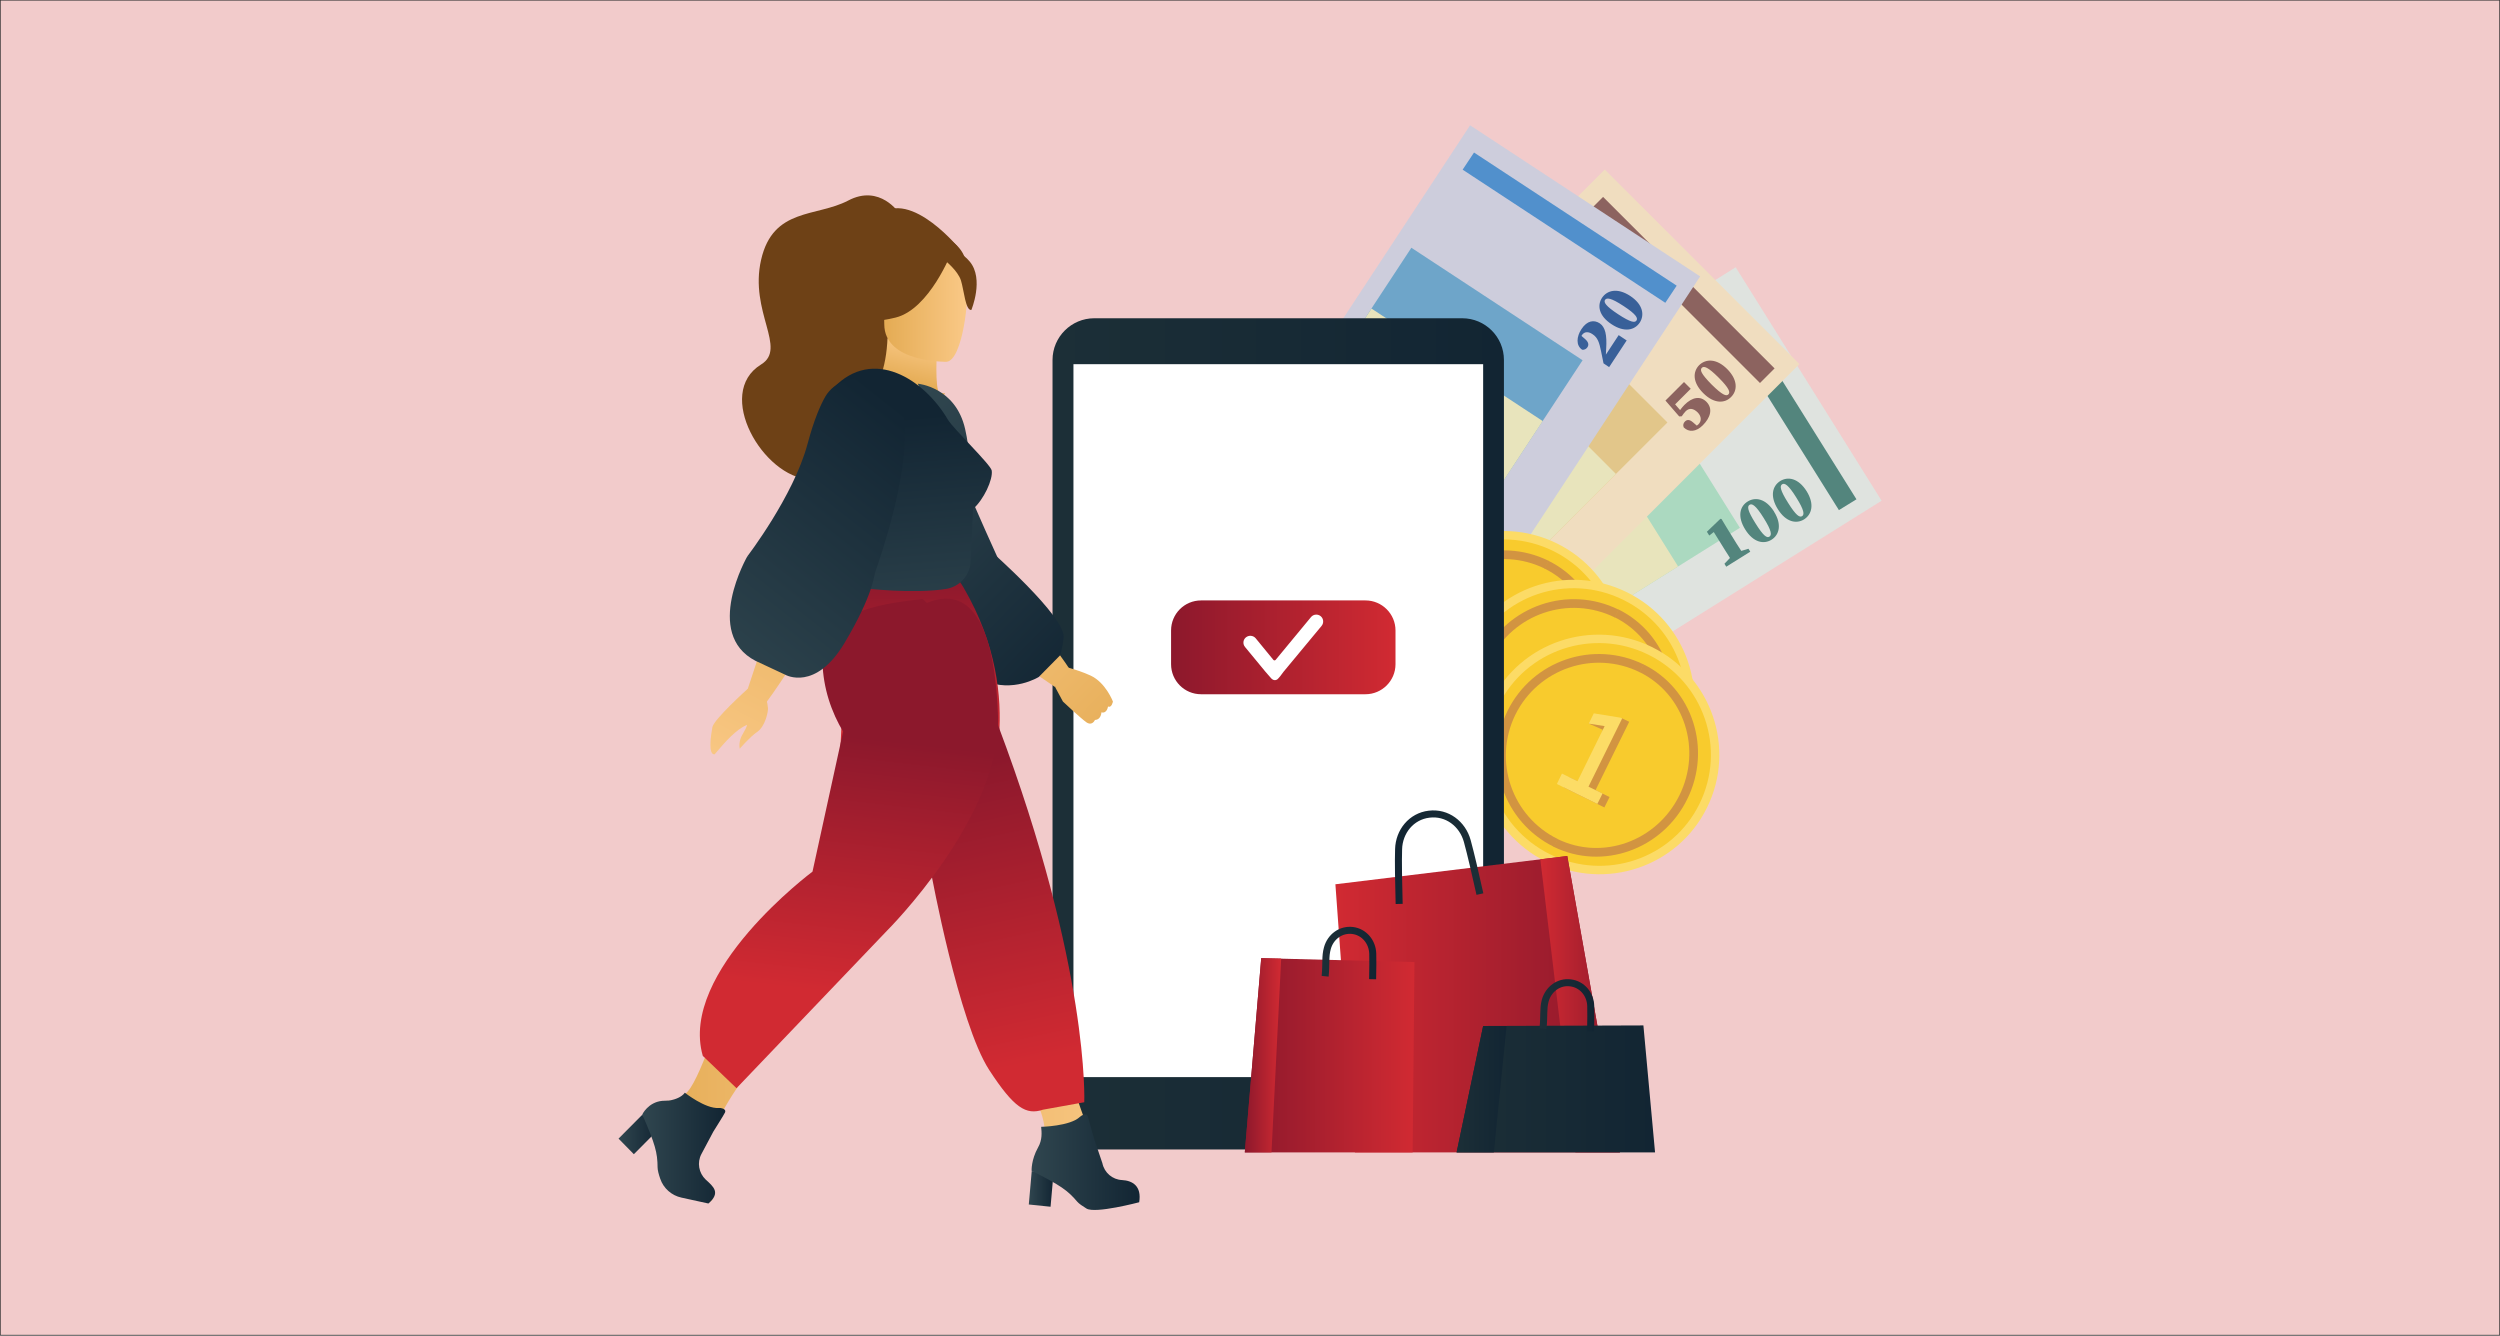 <?xml version="1.0" encoding="UTF-8"?> <svg xmlns="http://www.w3.org/2000/svg" version="1.2" viewBox="0 0 1780 951" width="1780" height="951"><rect x="0" y="0" width="1780" height="951" fill="#333333" stroke="none"/><title>image</title><defs><linearGradient id="g1" x2="1" gradientUnits="userSpaceOnUse" gradientTransform="matrix(321.379,0,0,591.78,749.441,522.467)"><stop offset="0" stop-color="#1c2f37"></stop><stop offset="1" stop-color="#122533"></stop></linearGradient><linearGradient id="g2" x2="1" gradientUnits="userSpaceOnUse" gradientTransform="matrix(34.527,-14.302,14.303,34.528,892.907,799.123)"><stop offset="0" stop-color="#8c182d"></stop><stop offset="1" stop-color="#d12a32"></stop></linearGradient><linearGradient id="g3" x2="1" gradientUnits="userSpaceOnUse" gradientTransform="matrix(159.884,0,0,66.772,833.752,460.916)"><stop offset="0" stop-color="#8c182c"></stop><stop offset="1" stop-color="#d12a32"></stop></linearGradient><linearGradient id="g4" x2="1" gradientUnits="userSpaceOnUse" gradientTransform="matrix(-202.552,0,0,-211.032,1153.38,714.986)"><stop offset="0" stop-color="#8c182c"></stop><stop offset="1" stop-color="#d12a32"></stop></linearGradient><linearGradient id="g5" x2="1" gradientUnits="userSpaceOnUse" gradientTransform="matrix(-56.63,0,0,-211.03,1153.38,714.986)"><stop offset="0" stop-color="#8c182c"></stop><stop offset="1" stop-color="#d12a32"></stop></linearGradient><linearGradient id="g6" x2="1" gradientUnits="userSpaceOnUse" gradientTransform="matrix(-62.931,0,0,-69.555,1056.13,610.356)"><stop offset="0" stop-color="#1c2f37"></stop><stop offset="1" stop-color="#122533"></stop></linearGradient><linearGradient id="g7" x2="1" gradientUnits="userSpaceOnUse" gradientTransform="matrix(120.79,0,0,138.33,886.28,751.336)"><stop offset="0" stop-color="#8c182c"></stop><stop offset="1" stop-color="#d12a32"></stop></linearGradient><linearGradient id="g8" x2="1" gradientUnits="userSpaceOnUse" gradientTransform="matrix(25.887,0,0,138.314,886.28,751.336)"><stop offset="0" stop-color="#8c182c"></stop><stop offset="1" stop-color="#d12a32"></stop></linearGradient><linearGradient id="g9" x2="1" gradientUnits="userSpaceOnUse" gradientTransform="matrix(38.98,0,0,39.84,940.992,678.561)"><stop offset="0" stop-color="#1c2f37"></stop><stop offset="1" stop-color="#122533"></stop></linearGradient><linearGradient id="g10" x2="1" gradientUnits="userSpaceOnUse" gradientTransform="matrix(141.36,0,0,90.37,1037.06,775.313)"><stop offset="0" stop-color="#1c2f37"></stop><stop offset="1" stop-color="#122533"></stop></linearGradient><linearGradient id="g11" x2="1" gradientUnits="userSpaceOnUse" gradientTransform="matrix(35.63,0,0,90.02,1037.06,775.489)"><stop offset="0" stop-color="#1c2f37"></stop><stop offset="1" stop-color="#122533"></stop></linearGradient><linearGradient id="g12" x2="1" gradientUnits="userSpaceOnUse" gradientTransform="matrix(38.98,0,0,39.84,1096.17,715.808)"><stop offset="0" stop-color="#1c2f37"></stop><stop offset="1" stop-color="#122533"></stop></linearGradient><linearGradient id="g13" x2="1" gradientUnits="userSpaceOnUse" gradientTransform="matrix(8.47,-33.301,30.743,7.819,647.922,274.356)"><stop offset="0" stop-color="#e4ab53"></stop><stop offset="1" stop-color="#fac987"></stop></linearGradient><linearGradient id="g14" x2="1" gradientUnits="userSpaceOnUse" gradientTransform="matrix(59.581,0,0,74.754,629.108,220.279)"><stop offset="0" stop-color="#e4ab53"></stop><stop offset="1" stop-color="#fac987"></stop></linearGradient><linearGradient id="g15" x2="1" gradientUnits="userSpaceOnUse" gradientTransform="matrix(-146.627,-143.741,44.014,-44.898,810.705,539.908)"><stop offset="0" stop-color="#e4ab53"></stop><stop offset="1" stop-color="#fac987"></stop></linearGradient><linearGradient id="g16" x2="1" gradientUnits="userSpaceOnUse" gradientTransform="matrix(158.462,154.998,-124.802,127.591,600.194,338.263)"><stop offset="0" stop-color="#30464f"></stop><stop offset="1" stop-color="#122533"></stop></linearGradient><linearGradient id="g17" x2="1" gradientUnits="userSpaceOnUse" gradientTransform="matrix(-146.627,-143.741,85.725,-87.447,814.411,536.127)"><stop offset="0" stop-color="#e4ab53"></stop><stop offset="1" stop-color="#fac987"></stop></linearGradient><linearGradient id="g18" x2="1" gradientUnits="userSpaceOnUse" gradientTransform="matrix(212.135,0,0,434.153,598.483,642.173)"><stop offset="0" stop-color="#e4ab53"></stop><stop offset="1" stop-color="#fac987"></stop></linearGradient><linearGradient id="g19" x2="1" gradientUnits="userSpaceOnUse" gradientTransform="matrix(173.816,0,0,224.241,461.039,743.52)"><stop offset="0" stop-color="#e4ab53"></stop><stop offset="1" stop-color="#fac987"></stop></linearGradient><linearGradient id="g20" x2="1" gradientUnits="userSpaceOnUse" gradientTransform="matrix(27.736,0,0,28.126,440.436,807.78)"><stop offset="0" stop-color="#30464f"></stop><stop offset="1" stop-color="#122533"></stop></linearGradient><linearGradient id="g21" x2="1" gradientUnits="userSpaceOnUse" gradientTransform="matrix(0,117.764,-74.389,0,650.289,410.079)"><stop offset="0" stop-color="#8c182c"></stop><stop offset="1" stop-color="#d12a32"></stop></linearGradient><linearGradient id="g22" x2="1" gradientUnits="userSpaceOnUse" gradientTransform="matrix(45.893,213.014,-72.199,15.555,665.736,548.424)"><stop offset="0" stop-color="#8c182c"></stop><stop offset="1" stop-color="#d12a32"></stop></linearGradient><linearGradient id="g23" x2="1" gradientUnits="userSpaceOnUse" gradientTransform="matrix(-20.782,181.841,-93.435,-10.678,615.986,525.281)"><stop offset="0" stop-color="#8c182c"></stop><stop offset="1" stop-color="#d12a32"></stop></linearGradient><linearGradient id="g24" x2="1" gradientUnits="userSpaceOnUse" gradientTransform="matrix(59.075,0,0,78.869,457.327,817.451)"><stop offset="0" stop-color="#30464f"></stop><stop offset="1" stop-color="#122533"></stop></linearGradient><linearGradient id="g25" x2="1" gradientUnits="userSpaceOnUse" gradientTransform="matrix(17.511,0,0,25.421,732.548,846.499)"><stop offset="0" stop-color="#30464f"></stop><stop offset="1" stop-color="#122533"></stop></linearGradient><linearGradient id="g26" x2="1" gradientUnits="userSpaceOnUse" gradientTransform="matrix(76.944,0,0,68.08,734.455,827.485)"><stop offset="0" stop-color="#30464f"></stop><stop offset="1" stop-color="#122533"></stop></linearGradient><linearGradient id="g27" x2="1" gradientUnits="userSpaceOnUse" gradientTransform="matrix(158.462,154.998,-82.325,84.164,648.652,288.722)"><stop offset="0" stop-color="#30464f"></stop><stop offset="1" stop-color="#122533"></stop></linearGradient><linearGradient id="g28" x2="1" gradientUnits="userSpaceOnUse" gradientTransform="matrix(158.462,154.998,-131.517,134.456,622.445,315.515)"><stop offset="0" stop-color="#30464f"></stop><stop offset="1" stop-color="#122533"></stop></linearGradient><linearGradient id="g29" x2="1" gradientUnits="userSpaceOnUse" gradientTransform="matrix(-100.445,192.232,-51.754,-27.042,603.158,363.421)"><stop offset="0" stop-color="#e4ab53"></stop><stop offset="1" stop-color="#fac987"></stop></linearGradient><linearGradient id="g30" x2="1" gradientUnits="userSpaceOnUse" gradientTransform="matrix(-13.855,-167.986,127.343,-10.503,655.637,464.723)"><stop offset="0" stop-color="#30464f"></stop><stop offset="1" stop-color="#122533"></stop></linearGradient><linearGradient id="g31" x2="1" gradientUnits="userSpaceOnUse" gradientTransform="matrix(150.669,-191.366,131.086,103.209,496.153,485.808)"><stop offset="0" stop-color="#30464f"></stop><stop offset="1" stop-color="#122533"></stop></linearGradient><linearGradient id="g32" x2="1" gradientUnits="userSpaceOnUse" gradientTransform="matrix(150.669,-191.366,175.12,137.878,511.401,497.813)"><stop offset="0" stop-color="#30464f"></stop><stop offset="1" stop-color="#122533"></stop></linearGradient><linearGradient id="g33" x2="1" gradientUnits="userSpaceOnUse" gradientTransform="matrix(-100.445,192.232,-108.75,-56.824,604.932,364.348)"><stop offset="0" stop-color="#e4ab53"></stop><stop offset="1" stop-color="#fac987"></stop></linearGradient></defs><style> .s0 { fill: #f2cbcb } .s1 { fill: #dfe3df } .s2 { fill: #abd9c0 } .s3 { fill: #53857d } .s4 { fill: #e8e4bc } .s5 { fill: #8dbda2 } .s6 { fill: #649e93 } .s7 { fill: #f0ddbf } .s8 { fill: #e2c68a } .s9 { fill: #8c635f } .s10 { fill: #ab7875 } .s11 { fill: #e0e0de } .s12 { fill: #cdcddc } .s13 { fill: #6ea5c9 } .s14 { fill: #5190cc } .s15 { fill: #7dc5ed } .s16 { fill: #396099 } .s17 { fill: #dedfe0 } .s18 { fill: #f8cb2d;stroke: #fcdb66;stroke-miterlimit:10;stroke-width: 6 } .s19 { fill: none;stroke: #d29441;stroke-miterlimit:10;stroke-width: 6.2 } .s20 { fill: #d29441 } .s21 { fill: #fcdc66 } .s22 { fill: url(#g1) } .s23 { fill: #ffffff } .s24 { fill: none;stroke: url(#g2);stroke-miterlimit:10;stroke-width: 5 } .s25 { fill: url(#g3) } .s26 { fill: url(#g4) } .s27 { fill: url(#g5) } .s28 { fill: none;stroke: url(#g6);stroke-miterlimit:10;stroke-width: 5 } .s29 { fill: url(#g7) } .s30 { fill: url(#g8) } .s31 { fill: none;stroke: url(#g9);stroke-miterlimit:10;stroke-width: 5 } .s32 { fill: url(#g10) } .s33 { fill: url(#g11) } .s34 { fill: none;stroke: url(#g12);stroke-miterlimit:10;stroke-width: 5 } .s35 { fill: #6e4116 } .s36 { fill: url(#g13) } .s37 { fill: url(#g14) } .s38 { fill: url(#g15) } .s39 { fill: url(#g16) } .s40 { fill: url(#g17) } .s41 { fill: #f38dab } .s42 { fill: url(#g18) } .s43 { fill: url(#g19) } .s44 { fill: #95331f } .s45 { fill: url(#g20) } .s46 { fill: url(#g21) } .s47 { fill: url(#g22) } .s48 { fill: url(#g23) } .s49 { fill: url(#g24) } .s50 { fill: url(#g25) } .s51 { fill: url(#g26) } .s52 { fill: url(#g27) } .s53 { fill: url(#g28) } .s54 { fill: url(#g29) } .s55 { fill: #f6e2c4 } .s56 { fill: url(#g30) } .s57 { fill: url(#g31) } .s58 { fill: url(#g32) } .s59 { fill: url(#g33) } </style><path id="Layer" class="s0" d="m1779.5 0.4h-1779v950h1779z"></path><path id="Layer" class="s1" d="m1235.8 190.3l-360.9 225.8 104 166.1 360.8-225.7z"></path><path id="Layer" class="s2" d="m1161.4 252.1l-266.8 166.9 77.4 123.7 266.8-166.9z"></path><path id="Layer" class="s3" d="m1230.2 209.1l-12.5 7.7 91.6 146.4 12.5-7.7z"></path><path id="Layer" class="s4" d="m1117.5 279.6l-72.1 45.1 77.4 123.7 72-45.1z"></path><path id="Layer" class="s5" d="m1045.7 449.6c0 0 3.1 6.6-2 13.3-5.2 6.6-20.8 13.9-27.1 17-6.3 3-17.3-0.2-17.3-0.2 0 0 7.2-4.3 7.3-11.2 0-6.5-14.3-21.4-14.3-21.4l27.2-18.7c0 0 7.2 21.5 13.1 24.7 6 3.2 13.1-3.5 13.1-3.5z"></path><path id="Layer" class="s5" d="m1024.1 396.1c6.7 14.3 6.6 10.2 9.5 14.3 2.5 3.7 4.4 13.9 5.5 18.9 1.1 5 4.5 11.7 5 13.3 0.6 1.7-0.2 3-0.4 4-0.3 1-5.2 4-10.3 5.1-3.9 0.9-15.9 5.3-24.5 3-2.9-0.8-5.2-2.5-6.4-5.8-2.3-6.3-5.1 0.6-10.5-0.9-3.7-1.1-6.1-5-7.5-5.9-3.6-2.2-6.5-5.2-6.5-5.2l0.3-11.4 9.5-10.7-4.9-14.9 16-10 17.5-12.6c0 0 3.6 10.4 5.2 14.4 0.6 1.6 1.7 2.7 2.5 4.4z"></path><path id="Layer" class="s6" d="m1032.5 411.4c0 0.1 11.4 8.3 14.1 12.8 2.7 4.5 5.4 8.9 5.2 13.2-0.2 4.3-9.9 12-14.8 15.5-4.8 3.5-7.5 5-13.5 4.7-6-0.4-11.6-2.7-15.4-4.7-3.7-2-11.8-16-11.8-16l0.3-3.1c0 0 4 0.5 5.3 1.3 3.7 2.3 6.9 10.9 13.5 2.5 1.1-1.4-1.6-7.6-0.4-10.7 1.6-4.4 5-6.9 8.1-9.5 3.2-2.7 9.4-5.9 9.4-5.9z"></path><path id="Layer" class="s6" d="m981.7 446.9c4.6 0.5 6.5-1.4 6.5-1.4 0 0-6.6-6-7.3-13.1-0.4-4 5-6.5 9.6-3.6 4.6 3 8.1 11.7 8.1 11.7l6.3-1.7c0 0-12.5-17.1-16.5-28.7-3.9-11.5 9.9-19.2 15.1-20.4 5.1-1.1 12.1 0.4 12.1 0.4 0 0-0.1-1.8 0-2.3 1.1-5 5.2 3.4 5.2 3.4 0 0-0.1-17.6-13.9-18.2-8.3-0.4-28.7 13.1-37.6 19.8-9 6.7-14.2 14-5.5 30.7 4 7.7 7.1 14.8 12.1 21.4 0.4 0.5 0.8 0.9 1.3 1.4z"></path><path id="Layer" class="s6" d="m1087.5 457.4c-2.2-2.1-12.6-13.7-28.5-13.4-2.6 0-10 3.6-13.3 5.6 0 0-3.2 7.4-5.1 11-2 3.7-3.6 6.9-3.6 6.9l-31.3 5.1-19 13.9c0 0-0.2 9 2.9 20.6 3.2 11.5 7.1 20.1 7.1 20.1l98-61.3z"></path><path id="Layer" class="s3" d="m920.8 387.4l-33.1 20.6 104 166.2 33-20.7z"></path><path id="Layer" class="s3" d="m1224.9 369.4l0.8 0.1 3.6 6 7.1 11.5c1.8 2.7 3.7 5.7 5.5 8.5l-8.2 5.1c-1.7-2.9-3.5-5.9-5.3-8.6l-8.2-13.2-3.2 2.5-1.7-2.7zm20 21.3l1.3 2.1-17.1 10.7-1.3-2.1 4.2-4.4 7.6-4.7z"></path><path id="Layer" fill-rule="evenodd" class="s3" d="m1263.1 364.3c5.8 9.2 3.7 16.6-1.8 20-5.5 3.4-12.9 2-18.7-7.3-5.8-9.3-3.8-16.5 1.7-19.9 5.4-3.4 12.9-2.2 18.8 7.1zm-3.3 17.8c1.8-1.1 1.7-4.1-4-13.2-5.7-9.2-8.4-10.6-10.1-9.5-1.8 1.1-1.6 4 4.2 13.2 5.7 9.2 8.2 10.6 9.9 9.5z"></path><path id="Layer" fill-rule="evenodd" class="s3" d="m1286.3 349.7c5.8 9.3 3.7 16.6-1.8 20.1-5.5 3.4-12.9 2-18.7-7.3-5.8-9.3-3.8-16.5 1.7-20 5.5-3.4 12.9-2.1 18.8 7.2zm-3.2 17.8c1.7-1.1 1.6-4.1-4.1-13.2-5.7-9.2-8.4-10.6-10.1-9.5-1.8 1.1-1.6 4 4.2 13.2 5.7 9.1 8.2 10.6 10 9.5z"></path><path id="Layer" class="s1" d="m926.8 463.5v-0.8l6-3.5 11.5-7.2c2.8-1.8 5.7-3.6 8.5-5.5l5.2 8.2c-3 1.7-5.9 3.5-8.7 5.3l-13.1 8.2 2.5 3.2-2.7 1.7zm21.2-20l2.2-1.3 10.7 17.1-2.1 1.4-4.5-4.3-4.7-7.5z"></path><path id="Layer" fill-rule="evenodd" class="s1" d="m921.6 425.4c9.3-5.8 16.6-3.7 20 1.8 3.5 5.4 2.1 12.8-7.2 18.6-9.4 5.9-16.6 3.9-20-1.6-3.4-5.5-2.1-13 7.2-18.8zm17.8 3.2c-1.1-1.8-4.1-1.7-13.3 4-9.1 5.8-10.5 8.4-9.4 10.2 1.1 1.7 3.9 1.5 13.2-4.2 9.1-5.8 10.6-8.3 9.5-10z"></path><path id="Layer" fill-rule="evenodd" class="s1" d="m907.1 402.1c9.3-5.8 16.6-3.7 20 1.8 3.4 5.5 2 12.9-7.3 18.7-9.3 5.8-16.5 3.8-19.9-1.7-3.4-5.4-2.2-12.9 7.2-18.8zm17.7 3.3c-1.1-1.8-4.1-1.7-13.2 4-9.2 5.8-10.6 8.4-9.5 10.2 1.1 1.7 4 1.5 13.2-4.2 9.2-5.8 10.6-8.3 9.5-10z"></path><path id="Layer" class="s7" d="m1142.6 120.7l-301 300.9 138.6 138.6 301-301z"></path><path id="Layer" class="s8" d="m1084 197.6l-222.5 222.5 103.1 103.2 222.6-222.5z"></path><path id="Layer" class="s9" d="m1141.4 140.2l-10.4 10.4 122.1 122.1 10.4-10.4z"></path><path id="Layer" class="s4" d="m1047.4 234.2l-60.2 60.1 103.2 103.2 60.1-60.1z"></path><path id="Layer" class="s4" d="m1015.6 415.9c0 0 4.5 5.8 1 13.5-3.5 7.6-17 18.2-22.5 22.6-5.5 4.4-17 3.7-17 3.7 0 0 6.2-5.8 4.6-12.6-1.4-6.2-18.6-17.6-18.6-17.6l22.2-24.3c0 0 11.9 19.4 18.4 21.2 6.5 1.7 11.9-6.5 11.9-6.5z"></path><path id="Layer" class="s4" d="m982.6 368.7c9.8 12.4 8.8 8.4 12.4 11.8 3.3 3.1 7.5 12.6 9.7 17.2 2.2 4.6 7 10.3 7.9 11.8 0.9 1.5 0.4 3 0.4 4 0 1.1-4.1 5-8.9 7.3-3.6 1.7-14.3 8.7-23.2 8.4-2.9-0.1-5.6-1.3-7.5-4.3-3.6-5.6-4.9 1.9-10.5 1.5-3.8-0.2-7-3.5-8.6-4-4-1.4-7.5-3.6-7.5-3.6l-2.2-11.2 6.8-12.6-8.1-13.4 13.3-13.3 14.2-16.2c0 0 5.9 9.3 8.4 12.9 0.9 1.4 2.3 2.2 3.4 3.7z"></path><path id="Layer" class="s10" d="m994.2 381.8c0 0 13 5.4 16.6 9.2 3.7 3.8 7.3 7.5 8 11.7 0.8 4.2-6.9 13.9-10.8 18.4-4 4.5-6.2 6.6-12.2 7.6-6 1-11.9 0-16-1.1-4.1-1.1-15.1-12.9-15.1-12.9l-0.4-3.2c0 0 4-0.3 5.4 0.1 4.1 1.4 9.2 9.1 13.7-0.6 0.8-1.5-3.2-7-2.8-10.3 0.6-4.6 3.3-7.8 5.8-11.1 2.5-3.3 7.8-7.8 7.8-7.8z"></path><path id="Layer" class="s10" d="m952.7 427.7c4.5-0.5 6-2.8 6-2.8 0 0-7.8-4.3-10.1-11.1-1.3-3.8 3.4-7.6 8.6-5.7 5.1 1.8 10.5 9.5 10.5 9.5l5.8-3c0 0-16.1-13.9-22.5-24.3-6.5-10.3 5.3-20.9 10-23.2 4.8-2.2 12-2.4 12-2.4 0 0-0.5-1.7-0.5-2.2 0-5.1 5.8 2.1 5.8 2.1 0 0-4-17.1-17.6-14.6-8.2 1.5-25.1 19.2-32.3 27.8-7.2 8.5-10.6 16.7 1.6 31.1 5.6 6.7 10.2 12.8 16.6 18.2 0.5 0.4 1 0.7 1.5 1z"></path><path id="Layer" class="s10" d="m1058.1 414.2c-2.5-1.6-15.3-10.5-30.8-6.7-2.5 0.6-8.9 5.8-11.7 8.4 0 0-1.4 8-2.5 11.9-1 4.1-1.9 7.5-1.9 7.5l-29.4 12-15.4 17.9c0 0 1.9 8.8 7.5 19.4 5.7 10.5 11.4 18 11.4 18l81.8-81.7z"></path><path id="Layer" class="s9" d="m879.9 383.4l-27.6 27.5 138.6 138.6 27.6-27.6z"></path><path id="Layer" class="s9" d="m1194.6 294.9c1.1-2.5 2.7-4.5 4.7-6.6 5.6-5.6 11.3-6.6 15.7-2.2 4.8 4.9 2.8 11.3-2.6 16.7-4.8 4.8-10 5.1-13.6 1.5-0.7-1.6-0.2-3.1 0.8-4.1 1.5-1.6 3.4-1.6 5.8 0.5l3.6 3.1-2.2-0.2c1.2-0.4 1.6-0.6 2.5-1.5 2.2-2.2 2.3-5.5-0.5-8.4-3.1-3.1-6.1-3.3-8.5-1-1.1 1.2-2 2.3-2.9 3.7l-1.8 0.1-9.8-11.3 13.2-13.2 4.8 4.8-12.5 12.5-2.1-5.4 8.1 9.3-2.2 2.2z"></path><path id="Layer" fill-rule="evenodd" class="s9" d="m1229.8 262.8c7.7 7.8 7.3 15.4 2.7 19.9-4.5 4.6-12.1 4.9-19.8-2.8-7.8-7.8-7.4-15.3-2.9-19.9 4.6-4.5 12.2-5 20 2.8zm0.8 18c1.5-1.4 0.7-4.3-6.9-11.9-7.7-7.7-10.6-8.5-12-7-1.5 1.5-0.6 4.2 7 11.9 7.7 7.6 10.5 8.5 11.9 7z"></path><path id="Layer" class="s11" d="m907.2 441.3c-2.5-1.1-4.5-2.7-6.6-4.8-5.6-5.6-6.6-11.2-2.2-15.6 4.9-4.9 11.3-2.9 16.7 2.5 4.8 4.8 5.1 10 1.5 13.6-1.6 0.7-3.1 0.3-4.1-0.7-1.6-1.6-1.6-3.4 0.5-5.8l3.1-3.6-0.2 2.1c-0.4-1.1-0.6-1.6-1.5-2.5-2.2-2.1-5.5-2.2-8.4 0.6-3.1 3.1-3.4 6.1-1 8.4 1.2 1.2 2.2 2.1 3.7 2.9l0.1 1.9-11.3 9.8-13.2-13.2 4.8-4.9 12.5 12.6-5.4 2 9.3-8.1 2.2 2.3z"></path><path id="Layer" fill-rule="evenodd" class="s11" d="m875.1 406.1c7.8-7.7 15.4-7.3 19.9-2.8 4.6 4.6 4.9 12.1-2.8 19.9-7.8 7.8-15.3 7.4-19.9 2.8-4.5-4.5-5-12.1 2.8-19.9zm18-0.8c-1.4-1.5-4.3-0.7-11.9 6.9-7.7 7.6-8.5 10.5-7 12 1.4 1.4 4.2 0.6 11.9-7.1 7.6-7.6 8.5-10.4 7-11.8z"></path><path id="Layer" class="s12" d="m1046.7 89.2l-233.7 355.7 163.8 107.6 233.7-355.7z"></path><path id="Layer" class="s13" d="m1004.9 176.4l-172.8 263 121.9 80.1 172.8-263z"></path><path id="Layer" class="s14" d="m1049.5 108.6l-8.1 12.2 144.3 94.8 8.1-12.2z"></path><path id="Layer" class="s4" d="m976.5 219.7l-46.7 71.1 121.9 80.1 46.7-71.1z"></path><path id="Layer" class="s15" d="m982.2 404.1c0 0 5.5 4.7 3.7 12.9-1.9 8.2-13 21.4-17.5 26.8-4.5 5.4-15.9 7-15.9 7 0 0 4.9-6.9 2-13.2-2.7-5.9-21.9-13.5-21.9-13.5l16.9-28.3c0 0 15.5 16.6 22.3 17 6.7 0.4 10.4-8.7 10.4-8.7z"></path><path id="Layer" class="s15" d="m940.3 364.5c12 10.1 10.2 6.5 14.5 9.1 3.8 2.3 9.8 10.8 12.9 14.8 3.1 4.1 9 8.7 10.2 10 1.1 1.3 1 2.9 1.2 3.8 0.2 1.1-3 5.8-7.2 9-3.2 2.4-12.3 11.4-21.1 12.9-2.8 0.5-5.7-0.1-8.2-2.6-4.7-4.8-4.4 2.7-9.9 3.6-3.8 0.5-7.6-2-9.3-2.3-4.1-0.5-8.1-2-8.1-2l-4.4-10.4 4.2-13.8-10.7-11.4 10.3-15.8 10.7-18.8c0 0 7.6 8 10.8 11 1.2 1.1 2.6 1.7 4.1 2.9z"></path><path id="Layer" class="s16" d="m954.2 375c0 0 13.9 2.6 18.2 5.6 4.3 3 8.6 5.9 10.2 9.9 1.6 3.9-4 15-6.9 20.2-2.9 5.2-4.7 7.7-10.4 9.9-5.6 2.2-11.6 2.4-15.9 2.2-4.2-0.3-17.4-9.6-17.4-9.6l-1-3c0 0 3.8-1.2 5.3-1 4.3 0.5 10.9 7 13.4-3.4 0.4-1.7-4.7-6.2-4.9-9.5-0.3-4.7 1.7-8.4 3.4-12.1 1.8-3.7 6-9.2 6-9.2z"></path><path id="Layer" class="s16" d="m922.9 428.3c4.4-1.4 5.3-3.9 5.3-3.9 0 0-8.5-2.7-12.1-8.8-2-3.5 1.8-8.1 7.3-7.3 5.4 0.7 12.2 7.2 12.2 7.2l5-4.2c0 0-18.5-10.3-26.9-19.2-8.4-8.8 0.9-21.6 5.1-24.7 4.2-3.2 11.2-4.8 11.2-4.8 0 0-0.8-1.6-0.9-2.1-1.1-5 6.1 0.9 6.1 0.9 0 0-7.4-16-20.2-10.7-7.8 3.1-20.7 23.8-26 33.7-5.3 9.9-7 18.6 7.9 30.2 6.9 5.3 12.6 10.4 19.9 14.4 0.6 0.3 1.2 0.5 1.7 0.7z"></path><path id="Layer" class="s16" d="m1023.4 393.8c-2.8-1.1-17.2-7.2-31.5-0.4-2.3 1.2-7.6 7.5-9.7 10.7 0 0 0.1 8-0.1 12.1-0.2 4.2-0.4 7.8-0.4 7.8l-26.3 17.7-11.4 20.6c0 0 3.6 8.3 11.3 17.4 7.6 9.2 14.8 15.4 14.8 15.4l63.4-96.6z"></path><path id="Layer" class="s14" d="m842.7 399.7l-21.4 32.6 163.8 107.6 21.4-32.6z"></path><path id="Layer" class="s16" d="m1141.7 258.7c-0.6-2.9-1.1-5.7-1.7-8.4-1.3-6.3-2.3-9.9-6.2-12.4-3.1-2.1-5.8-1.7-7.4 0.6-0.8 1.3-1.3 2.4-1.6 4.5l0.2-4.7 3.7 3.2c2.8 2.5 2.4 4.5 1.5 5.8-0.8 1.2-2.2 1.9-3.7 1.7-4.5-3-4.1-9.2-0.5-14.7 4.1-6.2 9-6.7 13-4.1 4 2.7 5.2 8.3 4.6 18-0.1 2-0.2 4-0.3 5.9l-1.1 0.2 10.3-15.7 5.7 3.8-12.5 19z"></path><path id="Layer" fill-rule="evenodd" class="s16" d="m1160.7 210.7c9.2 6.1 10.3 13.6 6.8 19-3.6 5.4-10.9 7.2-20 1.2-9.2-6-10.4-13.4-6.9-18.8 3.6-5.4 10.9-7.4 20.1-1.4zm4.5 17.5c1.1-1.7-0.2-4.4-9.2-10.3-9-5.9-12-6.1-13.2-4.4-1.1 1.7 0.3 4.3 9.4 10.3 9 5.9 11.9 6.1 13 4.4z"></path><path id="Layer" class="s17" d="m890.5 442c-2.9 0.6-5.8 1.1-8.5 1.7-6.3 1.3-9.8 2.4-12.4 6.2-2 3.2-1.7 5.8 0.7 7.4 1.3 0.8 2.4 1.3 4.4 1.6l-4.6-0.2 3.2-3.7c2.4-2.8 4.4-2.4 5.7-1.5 1.3 0.8 1.9 2.2 1.7 3.7-3 4.6-9.2 4.1-14.6 0.5-6.2-4.1-6.8-9-4.2-12.9 2.7-4.1 8.4-5.3 18-4.7 2.1 0.1 4 0.2 6 0.3l0.1 1.1-15.6-10.3 3.7-5.7 19 12.5z"></path><path id="Layer" fill-rule="evenodd" class="s17" d="m842.5 423c6-9.2 13.5-10.3 19-6.8 5.4 3.6 7.2 10.9 1.2 20-6.1 9.2-13.5 10.4-18.9 6.9-5.4-3.6-7.3-10.9-1.3-20.1zm17.5-4.5c-1.8-1.1-4.4 0.2-10.4 9.2-5.9 9-6 12-4.3 13.2 1.7 1.1 4.2-0.3 10.2-9.4 5.9-9 6.2-11.9 4.5-13z"></path><path id="Layer" class="s18" d="m1145 499.9c20-40.7 3.1-90.1-37.8-110.3-41-20.1-90.5-3.5-110.5 37.2-20.1 40.7-3.2 90.1 37.8 110.3 40.9 20.2 90.4 3.5 110.5-37.2z"></path><path id="Layer" fill-rule="evenodd" class="s19" d="m1101.3 402.1c-34.3-16.9-75.9-2.8-92.8 31.5-16.9 34.3-2.8 75.9 31.5 92.8"></path><path id="Layer" fill-rule="evenodd" class="s19" d="m1039.8 526.3c33.3 16.5 74 2 91-32.4 16.9-34.3 3.6-75.5-29.8-91.9"></path><path id="Layer" class="s20" d="m1078.2 493.7l-3.6 7.4-28.9-14.2 3.7-7.4 11 5.4 13.1-39.1-10-4.4 8.6-4.8 15.1 1.1 5 2.4-24 48.7z"></path><path id="Layer" class="s21" d="m1073.2 491.2l-3.7 7.4-28.8-14.2 3.6-7.4 11.1 5.4 19.4-39.2-11.3-1.8 3.6-7.3 19.1 3.1 1 0.5-24 48.6z"></path><path id="Layer" class="s18" d="m1194.9 534.7c20.1-40.8 3.2-90.1-37.8-110.3-41-20.2-90.4-3.6-110.5 37.1-20.1 40.7-3.1 90.1 37.8 110.3 41 20.2 90.4 3.6 110.5-37.1z"></path><path id="Layer" fill-rule="evenodd" class="s19" d="m1151.2 436.9c-34.3-17-75.9-2.8-92.8 31.5-16.9 34.3-2.8 75.8 31.5 92.8"></path><path id="Layer" fill-rule="evenodd" class="s19" d="m1089.7 561c33.3 16.5 74.1 2 91-32.3 16.9-34.4 3.6-75.5-29.7-92"></path><path id="Layer" class="s20" d="m1128.1 528.4l-3.6 7.4-28.9-14.2 3.7-7.4 11.1 5.5 13-39.1-10-4.4 8.6-4.9 15.1 1.1 5.1 2.5-24 48.6z"></path><path id="Layer" class="s21" d="m1123.1 526l-3.6 7.4-28.9-14.3 3.7-7.4 11.1 5.5 19.3-39.2-11.3-1.8 3.6-7.4 19.1 3.1 1 0.5-23.9 48.6z"></path><path id="Layer" class="s18" d="m1212.7 573.7c20.1-40.7 3.2-90.1-37.8-110.3-40.9-20.1-90.4-3.5-110.5 37.2-20 40.7-3.1 90.1 37.8 110.3 41 20.2 90.5 3.5 110.5-37.2z"></path><path id="Layer" fill-rule="evenodd" class="s19" d="m1169 475.9c-34.3-16.9-75.8-2.8-92.8 31.5-16.9 34.4-2.8 75.9 31.6 92.8"></path><path id="Layer" fill-rule="evenodd" class="s19" d="m1107.5 600.1c33.4 16.4 74.1 1.9 91-32.4 17-34.3 3.7-75.5-29.7-91.9"></path><path id="Layer" class="s20" d="m1146 567.5l-3.7 7.4-28.8-14.2 3.6-7.4 11.1 5.4 13-39.1-10-4.4 8.6-4.8 15.2 1.1 5 2.4-24 48.7z"></path><path id="Layer" class="s21" d="m1141 565l-3.7 7.4-28.8-14.2 3.6-7.4 11.1 5.4 19.3-39.2-11.3-1.8 3.6-7.3 19.1 3.1 1.1 0.5-24 48.6z"></path><path id="Layer" class="s22" d="m1070.8 788.7c0 16.3-13.3 29.7-29.7 29.7h-262c-16.3 0-29.7-13.4-29.7-29.7v-532.4c0-16.4 13.4-29.7 29.7-29.7h262c16.4 0 29.7 13.3 29.7 29.7v532.4z"></path><path id="Layer" class="s23" d="m1056 259.3h-291.7v507.6h291.7z"></path><path id="Layer" fill-rule="evenodd" class="s24" d="m916.4 806.9c8.2-3.4 12.2-12.9 8.7-21.1-3.4-8.3-12.9-12.2-21.1-8.8-8.3 3.4-12.2 12.9-8.8 21.2 3.4 8.2 12.9 12.2 21.2 8.7z"></path><path id="Layer" class="s25" d="m972.2 494.3h-117c-11.9 0-21.4-9.6-21.4-21.4v-24c0-11.8 9.5-21.4 21.4-21.4h117c11.8 0 21.4 9.6 21.4 21.4v24c0 11.8-9.6 21.4-21.4 21.4z"></path><path id="Layer" class="s23" d="m913.8 478.4l27.2-32.8c1.7-2.1 1.4-5.2-0.7-6.9-2.1-1.7-5.2-1.4-6.9 0.7l-25.2 30.5c-0.4 0.4-1.1 0.4-1.5 0l-12.7-15.5c-1.7-2-4.8-2.3-6.9-0.6-2.1 1.7-2.4 4.8-0.6 6.9l14.6 17.7 4.2 4.8 0.2 0.1c1.2 1.3 3.3 1.3 4.5-0.1l1.5-1.7z"></path><path id="Layer" class="s26" d="m950.8 629.6l165.1-20.1 37.5 211h-188.7z"></path><path id="Layer" class="s27" d="m1121.7 820.5l-25-208.7 19.2-2.3 37.5 211z"></path><path id="Layer" fill-rule="evenodd" class="s28" d="m996.2 643.6c-0.4-14.5-0.7-30.5-0.4-38.9 0.3-12.7 9.1-23.5 21.7-25 12.7-1.6 23.8 6.8 27.2 19.1 2.5 9.1 6 24.2 9 37.8"></path><path id="Layer" class="s29" d="m1007.1 685l-109.1-2.8-11.7 138.3h119.5z"></path><path id="Layer" class="s30" d="m905.3 820.5l6.9-138-14.2-0.3-11.7 138.3z"></path><path id="Layer" fill-rule="evenodd" class="s31" d="m977.3 697.2c0.2-9.6 0.2-12.6 0.1-18.1-0.2-8.4-6.1-15.6-14.4-16.6-8.3-1-15.7 4.5-17.9 12.6-1.7 6-0.7 11.1-1.6 20"></path><path id="Layer" class="s32" d="m1170.1 730.1l-114.1 0.4-18.9 90h141.3z"></path><path id="Layer" class="s33" d="m1037.1 820.5h26.5l9.1-90h-16.7"></path><path id="Layer" fill-rule="evenodd" class="s34" d="m1132.5 734.4c0.2-9.6 0.2-12.6 0.1-18.1-0.2-8.4-6.1-15.5-14.4-16.5-8.4-1.1-15.7 4.5-18 12.6-1.6 6-0.6 11-1.6 20"></path><path id="Layer" class="s35" d="m640.3 151.9c0 0-13.7-21.1-36.4-9.1-22.7 11.9-53.5 4.9-62 42.2-8.5 37.2 18.8 63 0 74.5-33.5 20.6 1.6 80.4 34.6 81.8 32.9 1.4 67.1-49.4 67.1-49.4z"></path><path id="Layer" class="s36" d="m625.9 281.6c26.1 22.7 37.7 10.6 37.7 10.6l9.3-12q0-0.1 0-0.1c0 0-1.4-0.1-3.9-0.4-1.8-0.9-2.3-8.8-2.3-17 0-10 0.8-20.5 0.8-20.5l-33.5-6.6-2-0.4c0.1 25.1-7 40.9-11.5 42.7 2.1 1.2 3.9 2.4 5.4 3.7z"></path><path id="Layer" class="s35" d="m681.7 175.5c0 0-39.5-47.5-60.5-17.1 0 0-15.6 6.5-21.2 33.1-5.8 27.1 12.2 47.7 21.6 42.6 5.9-3.3 10.5 7.2 10.5 7.2z"></path><path id="Layer" class="s35" d="m630.8 231.9c0 0-9.8-15.5-12.2-28.7-1.7-9.5 3.1-44.6 38.4-39.5 0 0 10.2 1 19.9 7.5 7.6 5.2 18.7 16.3 6.3 46.9l-3.2 10.4z"></path><path id="Layer" class="s37" d="m673.9 257.6c0 0-44.3 0.8-44.3-26.8 0-27.6-5.8-46.1 22.5-47.7 28.3-1.7 33.8 8.9 36.1 18.1 2.2 9.2-2.7 55.5-14.3 56.4z"></path><path id="Layer" class="s35" d="m677.6 179.4c0 0-15.7 40.7-39.9 46.7-24.2 6-34.8-0.3-34.8-0.3 0 0 18.6-14.3 22.4-39.2 0 0 40.4-26.7 52.3-7.2z"></path><path id="Layer" class="s35" d="m672.9 185.5c0 0 9.1 7.2 11.3 14.2 2.2 7.1 3.2 21.5 7.4 21 0 0 9.2-22-1.1-34.4-10.9-13.2-17.6-0.8-17.6-0.8z"></path><path id="Layer" class="s38" d="m762.2 477.4c0 0-21-33.5-46.8-51.9-25.8-18.4-29.8-23.3-29.8-23.3l-5.7 32.6 28 24.8 43.2 29.5z"></path><path id="Layer" class="s39" d="m704.7 391.7c0 0 54.2 47.6 52.6 62.2-0.9 9.2-2.7 12.9-2.7 12.9l-15 15.2c0 0-18.4 11.5-38.9 2.6-20.6-8.8-23.4-65-23.4-65z"></path><path id="Layer" class="s40" d="m754.8 473.9c0 0.1 11 2.2 21.7 7.1 10.8 5 15.9 18.5 15.9 18.5 0 0-0.9 4.8-3.5 3.5 0 0-0.6 5.2-4.7 4.2 0 0-0.1 5.2-4.6 5.4 0 0-1.8 4.4-5.9 1.8-4-2.7-16.9-14.9-16.9-14.9l-5.4-10c0 0-4.7-16.3 3.4-15.5z"></path><path id="Layer" class="s41" d="m688.1 448.7c8.5 34.9-4.6 98.4-40.5 98.4-36 0-58.1-30.2-58.1-66.1 0-36 22.5-69.7 58.1-64.1 23.5 3.7 33.1 1.3 40.5 31.8z"></path><path id="Layer" class="s42" d="m672.6 626.6c0.9 5.8 10.3 44.1 16.6 68.1 7.4 27.7 64.3 94.9 53.1 117.3 0 0-9.3 13-4.2 19.4 5.2 6.4 7.9-3.1 16.3 4.9 8.4 8 17.8 22.9 17.8 22.9l26-4c0 0 19.2-2.8 9.8-6.8-8.7-3.8-18.4-8.5-21.4-12.3-2.7-3.5-10.8-29.4-10.8-29.4 0 0-38.1-97.3-46.5-184.7 0 0-23.4-144.7-55.4-186.2-31.9-41.6-75.4 51.8-75.4 51.8z"></path><path id="Layer" class="s43" d="m463.7 803.8c0 0-7.3-10.4 2.3-17 9.6-6.6 13.5 1.7 23.7-9.7 10.2-11.4 27.9-69 27.9-69 0 0 10.4-51.6 54.2-69.4 3.7-1.5 6.4-4.9 9.9-7.3l53.2 6.8c0 0-10.5 22.7-22.5 31.1-10.6 7.4-81.6 87.9-100.4 127-5.7 11.9-10 19.9-16.6 31.6-1.4 2.4 1.2 13.4 2.3 15.3 0 0 13.4 9.7 8.4 12-5.4 2.5-31.5-6.2-35.1-16.4-3.6-10.1-0.1-20.6-7.3-35z"></path><path id="Layer" class="s44" d="m574.1 637.6c0 0 13.8-11.1 17.8-33.4 3.3-18.5 10.7-106.1 9.7-135.5-0.2-5.4-6.7-12.3-1.4-13.5l72.7-16.7c0 0 6.6 115.8-38.1 201.7-36.2 69.4-60.7-2.6-60.7-2.6z"></path><path id="Layer" class="s45" d="m451.3 821.8l-10.9-11.1 16.9-17 10.9 11.1z"></path><path id="Layer" class="s46" d="m602.7 428.3c0 0-17.2 31.1-9.2 48.2 15 31.8-4.7 118.9-4.7 118.9l66.7-5 5.1-19.3 10.5 20.5 30.2-22.4c0 0 31.8-70.2-15.2-150.8-26.3-45.1-83.4 9.9-83.4 9.9z"></path><path id="Layer" class="s47" d="m663 621.6c0 0 19.6 106.8 41.3 140.2 17.7 27.2 26.3 32.3 38.3 28.3l29.4-5.3c0 0 4-95-61.4-268.5-24.7-65.6-53.7-89.9-53.7-89.9-20.8 3.1-72.6 5.4-71.3 45.5 0.6 17.7 6 34.9 15.3 49.9z"></path><path id="Layer" class="s48" d="m578.5 620.6c0 0-95.5 71.1-78.1 131.2l24 23 107.1-112.1c0 0 81.7-81.3 79.1-152.7-6-162.9-99.6-38-99.6-38z"></path><path id="Layer" class="s49" d="m507.9 805.7c0 0 8-12.7 8.3-13.6 0.7-1.7-0.6-2.5-1.9-2.9-0.8-0.3-1.7-0.4-2.6-0.3-9.6 0.6-24.1-10.9-24.1-10.9-2.3 3.3-7.2 4.8-10 5.4h-0.1q-0.7 0.1-1.2 0.2c-1.5 0.2-3.4 0-4.8 0.2-10.1 1-14.2 9.7-14.2 9.7 9.3 21.4 10.8 27.1 10.9 37.7 0 1.9 0.8 5 1.9 8.1 2.3 6.8 8.1 11.9 15.1 13.4l19.2 4.2c8.9-7.7 3.6-12-1.9-17-5-4.7-6.3-12.2-3.1-18.2z"></path><path id="Layer" class="s50" d="m748 859.2l-15.5-1.6 2.1-23.8 15.5 1.5z"></path><path id="Layer" class="s51" d="m778.9 810.5c0 0-4.1-14.8-4.4-15.7-0.6-1.7-2.2-1.5-3.4-1q-1.2 0.5-2.2 1.4c-7 6.7-27.6 7.1-27.6 7.1 0.4 4 0.9 9.2-2.2 14.7-5 8.9-4.6 16.6-4.6 16.6 20.8 10.5 25.6 13.9 32.5 22 1.2 1.4 3.8 3.2 6.6 4.9 6.2 3.8 37.5-4.5 37.5-4.5 1.9-11.6-4.8-15.4-12.2-15.8-6.8-0.3-12.6-5.2-14-12z"></path><path id="Layer" class="s52" d="m653.5 273.2c0 0 27 2.3 33.7 32.4 6.8 30 0.5 52.5 0.5 52.5z"></path><path id="Layer" class="s53" d="m685.6 410.9c11.1-1.6 16.2-3.3 25-13.2 0 0-17-37.3-21.4-48.9-7.9-20.9-25.6 34.2-3.6 62.1z"></path><path id="Layer" class="s54" d="m544.4 501.8c0 0 33.6-44.8 42.7-75.2 9.1-30.3 12.3-35.7 12.3-35.7l-32.6 5.2-14.5 34.4-22.1 66.6c-0.2 0.6 0.2 1.2 0.8 1.3z"></path><path id="Layer" class="s55" d="m637.1 281.2c0 0-25.6-15.6-38.7 13.4-13.2 28.9-23.1 101.5-23.1 101.5l32.6-5.2 29.8-50.5c0 0 24.3-44.6-0.6-59.2z"></path><path id="Layer" class="s56" d="m615.2 418.7c0 0-56.5-105.9-21.8-142.5 28.1-29.5 64.5-6.4 81.5 22.6 3.7 6.3 30.5 32 31.2 36.2 1 6.4-5.7 20.8-13.3 27.4l-1.7 37.2c-0.4 9.9-7.7 18.1-17.4 19.7-23 3.7-58.4-0.3-58.5-0.6z"></path><path id="Layer" class="s57" d="m602.4 271c-6.2 1.7-11.5 5.8-14.8 11.4-3.6 6.3-8.1 16.7-12.7 33.9-10 37.1-42.8 79.8-42.8 79.8 19.4 11 53.5 15.5 87.9 20 0 0 64.9-168.4-17.6-145.1z"></path><path id="Layer" class="s58" d="m532.1 396.1c0 0-31.6 55 5.8 74.4l21.4 10c0 0 21.3 12 42-22.7 20.7-34.7 21.4-49.4 21.4-49.4z"></path><path id="Layer" class="s59" d="m508.8 537.1c8-9.5 15.4-17.7 23-21 0 0 0.5 0.7-2.9 6.4-3.5 5.6-2.2 10.6-2.2 10.6 0 0 7.1-8.4 12.6-12.1 5.5-3.9 7.7-14.2 7.5-16.8-1.6-18.1-14.6-13.6-14.6-13.6 0 0-24 21.6-25 27.2-1 5.6-3.2 19.7 1.6 19.3z"></path></svg> 